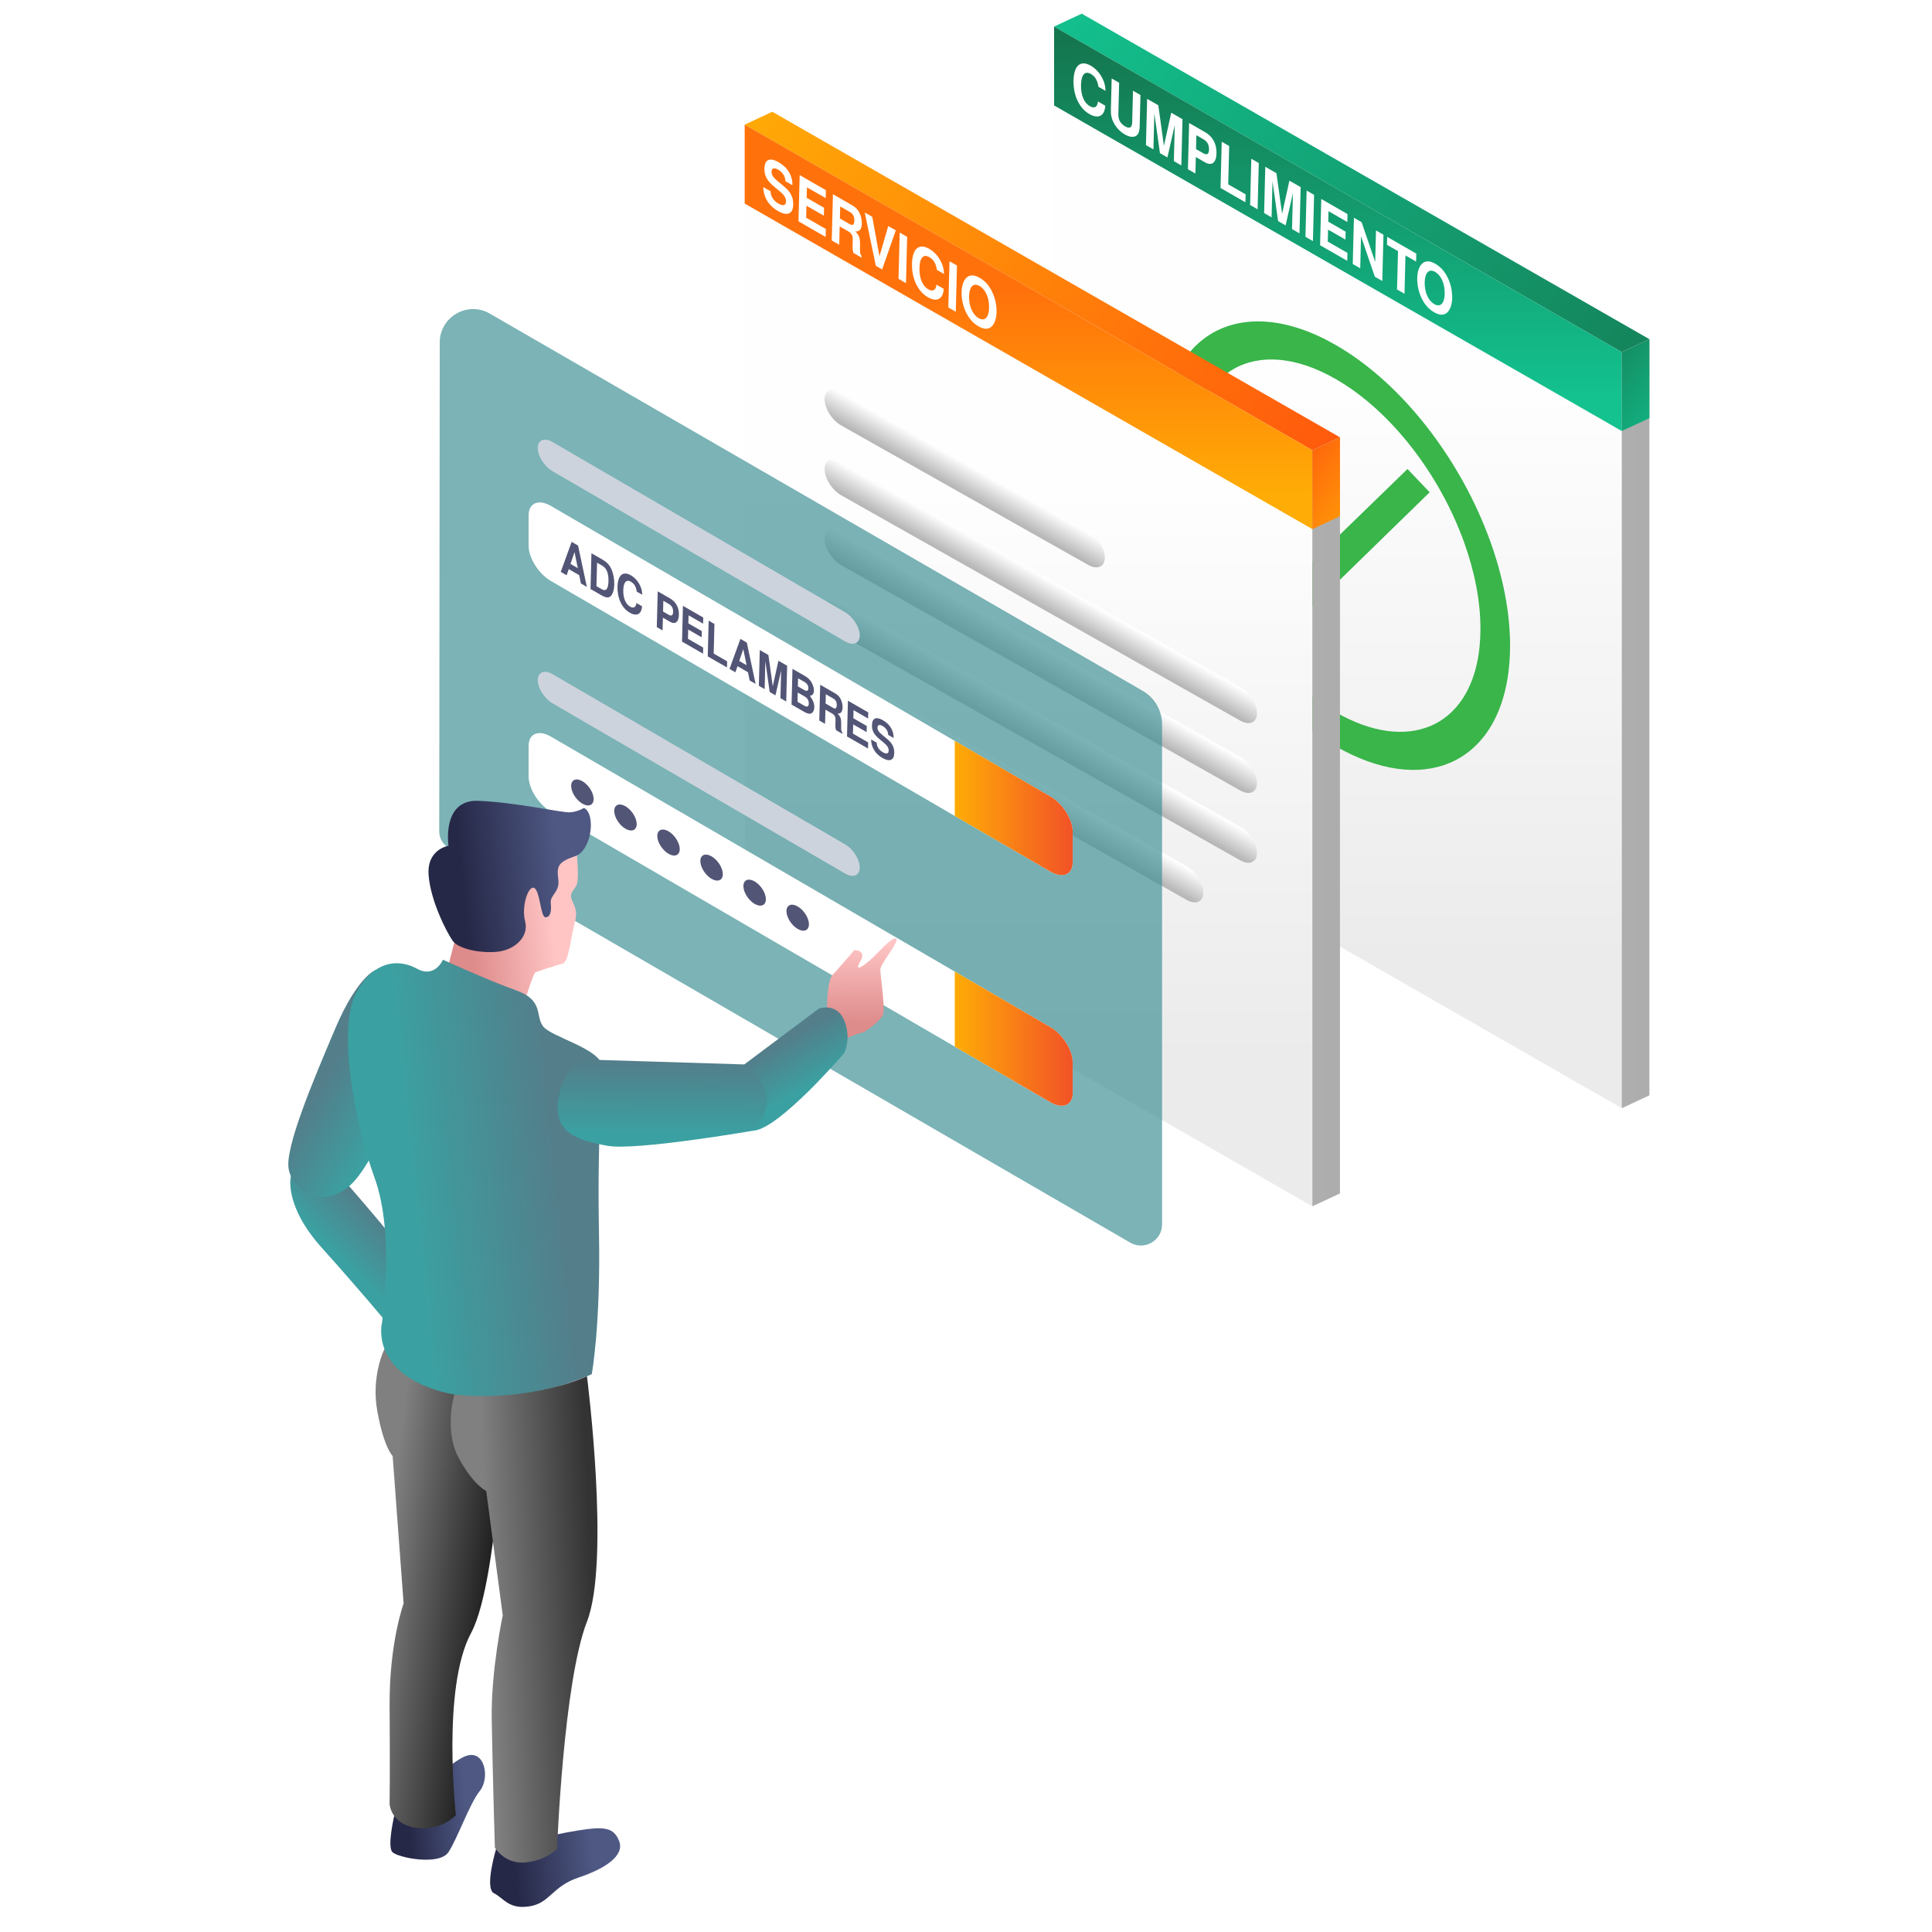 <?xml version="1.0" encoding="utf-8"?>
<!-- Generator: Adobe Illustrator 16.0.0, SVG Export Plug-In . SVG Version: 6.00 Build 0)  -->
<!DOCTYPE svg PUBLIC "-//W3C//DTD SVG 1.1//EN" "http://www.w3.org/Graphics/SVG/1.1/DTD/svg11.dtd">
<svg version="1.1" id="Capa_1" xmlns="http://www.w3.org/2000/svg" xmlns:xlink="http://www.w3.org/1999/xlink" x="0px" y="0px"
	 width="512px" height="512px" viewBox="0 0 512 512" enable-background="new 0 0 512 512" xml:space="preserve">
<g id="Capa_1_1_" display="none">
	<g display="inline" opacity="0.2">
		<polyline fill="none" stroke="#808080" stroke-width="0.953" stroke-miterlimit="10" points="510.084,-1.642 473.591,19.427 
			437.1,-1.642 400.608,19.427 364.115,-1.642 327.625,19.427 291.134,-1.642 254.643,19.427 218.149,-1.642 181.658,19.427 
			145.167,-1.642 108.677,19.427 72.183,-1.642 35.692,19.427 -0.797,-1.642 		"/>
		<polyline fill="none" stroke="#808080" stroke-width="0.953" stroke-miterlimit="10" points="510.084,251.179 473.591,272.248 
			437.1,251.179 400.608,272.248 364.115,251.179 327.625,272.248 291.134,251.179 254.643,272.248 218.149,251.179 
			181.658,272.248 145.167,251.179 108.677,272.248 72.183,251.179 35.692,272.248 -0.797,251.179 		"/>
		<polyline fill="none" stroke="#808080" stroke-width="0.953" stroke-miterlimit="10" points="510.084,124.77 473.591,145.836 
			437.1,124.77 400.608,145.836 364.115,124.77 327.625,145.836 291.134,124.77 254.643,145.836 218.149,124.77 181.658,145.836 
			145.167,124.77 108.677,145.836 72.183,124.77 35.692,145.836 -0.797,124.77 		"/>
		<polyline fill="none" stroke="#808080" stroke-width="0.953" stroke-miterlimit="10" points="510.084,377.591 473.591,398.657 
			437.1,377.591 400.608,398.657 364.115,377.591 327.625,398.657 291.134,377.591 254.643,398.657 218.149,377.591 
			181.658,398.657 145.167,377.591 108.677,398.657 72.183,377.591 35.692,398.657 -0.797,377.591 		"/>
		<polyline fill="none" stroke="#808080" stroke-width="0.953" stroke-miterlimit="10" points="510.084,40.496 473.591,61.562 
			437.1,40.496 400.608,61.562 364.115,40.496 327.625,61.562 291.134,40.496 254.643,61.562 218.149,40.496 181.658,61.562 
			145.167,40.496 108.677,61.562 72.183,40.496 35.692,61.562 -0.797,40.496 		"/>
		<polyline fill="none" stroke="#808080" stroke-width="0.953" stroke-miterlimit="10" points="510.084,293.316 473.591,314.384 
			437.1,293.316 400.608,314.384 364.115,293.316 327.625,314.384 291.134,293.316 254.643,314.384 218.149,293.316 
			181.658,314.384 145.167,293.316 108.677,314.384 72.183,293.316 35.692,314.384 -0.797,293.316 		"/>
		<polyline fill="none" stroke="#808080" stroke-width="0.953" stroke-miterlimit="10" points="510.084,166.905 473.591,187.974 
			437.1,166.905 400.608,187.974 364.115,166.905 327.625,187.974 291.134,166.905 254.643,187.974 218.149,166.905 
			181.658,187.974 145.167,166.905 108.677,187.974 72.183,166.905 35.692,187.974 -0.797,166.905 		"/>
		<polyline fill="none" stroke="#808080" stroke-width="0.953" stroke-miterlimit="10" points="510.084,419.727 473.591,440.795 
			437.1,419.727 400.608,440.795 364.115,419.727 327.625,440.795 291.134,419.727 254.643,440.795 218.149,419.727 
			181.658,440.795 145.167,419.727 108.677,440.795 72.183,419.727 35.692,440.795 -0.797,419.727 		"/>
		<polyline fill="none" stroke="#808080" stroke-width="0.953" stroke-miterlimit="10" points="510.084,82.631 473.591,103.7 
			437.1,82.631 400.608,103.7 364.115,82.631 327.625,103.7 291.134,82.631 254.643,103.7 218.149,82.631 181.658,103.7 
			145.167,82.631 108.677,103.7 72.183,82.631 35.692,103.7 -0.797,82.631 		"/>
		<polyline fill="none" stroke="#808080" stroke-width="0.953" stroke-miterlimit="10" points="510.084,335.452 473.591,356.521 
			437.1,335.452 400.608,356.521 364.115,335.452 327.625,356.521 291.134,335.452 254.643,356.521 218.149,335.452 
			181.658,356.521 145.167,335.452 108.677,356.521 72.183,335.452 35.692,356.521 -0.797,335.452 		"/>
		<polyline fill="none" stroke="#808080" stroke-width="0.953" stroke-miterlimit="10" points="510.084,209.042 473.591,230.11 
			437.1,209.042 400.608,230.11 364.115,209.042 327.625,230.11 291.134,209.042 254.643,230.11 218.149,209.042 181.658,230.11 
			145.167,209.042 108.677,230.11 72.183,209.042 35.692,230.11 -0.797,209.042 		"/>
		<polyline fill="none" stroke="#808080" stroke-width="0.953" stroke-miterlimit="10" points="510.084,461.864 473.591,482.931 
			437.1,461.864 400.608,482.931 364.115,461.864 327.625,482.931 291.134,461.864 254.643,482.931 218.149,461.864 
			181.658,482.931 145.167,461.864 108.677,482.931 72.183,461.864 35.692,482.931 -0.797,461.864 		"/>
		<polyline fill="none" stroke="#808080" stroke-width="0.953" stroke-miterlimit="10" points="-0.799,40.496 35.692,19.426 
			72.183,40.496 108.675,19.426 145.167,40.496 181.658,19.426 218.149,40.496 254.643,19.426 291.134,40.496 327.623,19.426 
			364.115,40.496 400.608,19.426 437.1,40.496 473.591,19.426 510.082,40.496 		"/>
		<polyline fill="none" stroke="#808080" stroke-width="0.953" stroke-miterlimit="10" points="-0.799,293.316 35.692,272.246 
			72.183,293.316 108.675,272.246 145.167,293.316 181.658,272.246 218.149,293.316 254.643,272.246 291.134,293.316 
			327.623,272.246 364.115,293.316 400.608,272.246 437.1,293.316 473.591,272.246 510.082,293.316 		"/>
		<polyline fill="none" stroke="#808080" stroke-width="0.953" stroke-miterlimit="10" points="-0.799,166.905 35.692,145.835 
			72.183,166.905 108.675,145.835 145.167,166.905 181.658,145.835 218.149,166.905 254.643,145.835 291.134,166.905 
			327.623,145.835 364.115,166.905 400.608,145.835 437.1,166.905 473.591,145.835 510.082,166.905 		"/>
		<polyline fill="none" stroke="#808080" stroke-width="0.953" stroke-miterlimit="10" points="-0.799,419.727 35.692,398.655 
			72.183,419.727 108.675,398.655 145.167,419.727 181.658,398.655 218.149,419.727 254.643,398.655 291.134,419.727 
			327.623,398.655 364.115,419.727 400.608,398.655 437.1,419.727 473.591,398.655 510.082,419.727 		"/>
		<polyline fill="none" stroke="#808080" stroke-width="0.953" stroke-miterlimit="10" points="-0.799,82.631 35.692,61.562 
			72.183,82.631 108.675,61.562 145.167,82.631 181.658,61.562 218.149,82.631 254.643,61.562 291.134,82.631 327.623,61.562 
			364.115,82.631 400.608,61.562 437.1,82.631 473.591,61.562 510.082,82.631 		"/>
		<polyline fill="none" stroke="#808080" stroke-width="0.953" stroke-miterlimit="10" points="-0.799,335.452 35.692,314.382 
			72.183,335.452 108.675,314.382 145.167,335.452 181.658,314.382 218.149,335.452 254.643,314.382 291.134,335.452 
			327.623,314.382 364.115,335.452 400.608,314.382 437.1,335.452 473.591,314.382 510.082,335.452 		"/>
		<polyline fill="none" stroke="#808080" stroke-width="0.953" stroke-miterlimit="10" points="-0.799,209.042 35.692,187.973 
			72.183,209.042 108.675,187.973 145.167,209.042 181.658,187.973 218.149,209.042 254.643,187.973 291.134,209.042 
			327.623,187.973 364.115,209.042 400.608,187.973 437.1,209.042 473.591,187.973 510.082,209.042 		"/>
		<polyline fill="none" stroke="#808080" stroke-width="0.953" stroke-miterlimit="10" points="-0.799,461.864 35.692,440.793 
			72.183,461.864 108.675,440.793 145.167,461.864 181.658,440.793 218.149,461.864 254.643,440.793 291.134,461.864 
			327.623,440.793 364.115,461.864 400.608,440.793 437.1,461.864 473.591,440.793 510.082,461.864 		"/>
		<polyline fill="none" stroke="#808080" stroke-width="0.953" stroke-miterlimit="10" points="-0.799,124.77 35.692,103.7 
			72.183,124.77 108.675,103.7 145.167,124.77 181.658,103.7 218.149,124.77 254.643,103.7 291.134,124.77 327.623,103.7 
			364.115,124.77 400.608,103.7 437.1,124.77 473.591,103.7 510.082,124.77 		"/>
		<polyline fill="none" stroke="#808080" stroke-width="0.953" stroke-miterlimit="10" points="-0.799,377.591 35.692,356.52 
			72.183,377.591 108.675,356.52 145.167,377.591 181.658,356.52 218.149,377.591 254.643,356.52 291.134,377.591 327.623,356.52 
			364.115,377.591 400.608,356.52 437.1,377.591 473.591,356.52 510.082,377.591 		"/>
		<polyline fill="none" stroke="#808080" stroke-width="0.953" stroke-miterlimit="10" points="-0.799,251.179 35.692,230.108 
			72.183,251.179 108.675,230.108 145.167,251.179 181.658,230.108 218.149,251.179 254.643,230.108 291.134,251.179 
			327.623,230.108 364.115,251.179 400.608,230.108 437.1,251.179 473.591,230.108 510.082,251.179 		"/>
		<polyline fill="none" stroke="#808080" stroke-width="0.953" stroke-miterlimit="10" points="-0.799,504 35.692,482.93 
			72.183,504 108.675,482.93 145.167,504 181.658,482.93 218.149,504 254.643,482.93 291.134,504 327.623,482.93 364.115,504 
			400.608,482.93 437.1,504 473.591,482.93 510.082,504 		"/>
		
			<rect x="-0.801" y="-1.643" fill="none" stroke="#808080" stroke-width="0.953" stroke-miterlimit="10" width="510.883" height="505.641"/>
		<line fill="none" stroke="#808080" stroke-width="0.953" stroke-miterlimit="10" x1="35.692" y1="-1.642" x2="35.692" y2="504"/>
		<line fill="none" stroke="#808080" stroke-width="0.953" stroke-miterlimit="10" x1="72.183" y1="-1.642" x2="72.183" y2="504"/>
		
			<line fill="none" stroke="#808080" stroke-width="0.953" stroke-miterlimit="10" x1="108.675" y1="-1.642" x2="108.675" y2="504"/>
		
			<line fill="none" stroke="#808080" stroke-width="0.953" stroke-miterlimit="10" x1="145.167" y1="-1.642" x2="145.167" y2="504"/>
		
			<line fill="none" stroke="#808080" stroke-width="0.953" stroke-miterlimit="10" x1="181.658" y1="-1.642" x2="181.658" y2="504"/>
		
			<line fill="none" stroke="#808080" stroke-width="0.953" stroke-miterlimit="10" x1="218.149" y1="-1.642" x2="218.149" y2="504"/>
		
			<line fill="none" stroke="#808080" stroke-width="0.953" stroke-miterlimit="10" x1="254.641" y1="-1.642" x2="254.641" y2="504"/>
		
			<line fill="none" stroke="#808080" stroke-width="0.953" stroke-miterlimit="10" x1="291.132" y1="-1.642" x2="291.132" y2="504"/>
		
			<line fill="none" stroke="#808080" stroke-width="0.953" stroke-miterlimit="10" x1="327.625" y1="-1.642" x2="327.625" y2="504"/>
		
			<line fill="none" stroke="#808080" stroke-width="0.953" stroke-miterlimit="10" x1="364.115" y1="-1.642" x2="364.115" y2="504"/>
		
			<line fill="none" stroke="#808080" stroke-width="0.953" stroke-miterlimit="10" x1="400.606" y1="-1.642" x2="400.606" y2="504"/>
		
			<line fill="none" stroke="#808080" stroke-width="0.953" stroke-miterlimit="10" x1="437.098" y1="-1.642" x2="437.098" y2="504"/>
		
			<line fill="none" stroke="#808080" stroke-width="0.953" stroke-miterlimit="10" x1="473.589" y1="-1.642" x2="473.589" y2="504"/>
	</g>
</g>
<g id="Capa_2">
	<g>
		<g>
			
				<linearGradient id="SVGID_1_" gradientUnits="userSpaceOnUse" x1="404.569" y1="118.664" x2="404.569" y2="269.404" gradientTransform="matrix(1 0 0 -1 -50 373)">
				<stop  offset="0" style="stop-color:#EBEBEB"/>
				<stop  offset="1" style="stop-color:#FFFEFF"/>
			</linearGradient>
			<polygon fill="url(#SVGID_1_)" points="429.789,93.31 279.348,7.035 279.348,207.413 429.789,293.688 			"/>
			
				<linearGradient id="SVGID_2_" gradientUnits="userSpaceOnUse" x1="337.584" y1="384.488" x2="507.508" y2="240.285" gradientTransform="matrix(1 0 0 -1 -50 373)">
				<stop  offset="0" style="stop-color:#13C28F"/>
				<stop  offset="0.995" style="stop-color:#14764F"/>
			</linearGradient>
			<polygon fill="url(#SVGID_2_)" points="437.109,89.893 429.789,93.31 279.348,7.035 286.669,3.618 			"/>
			
				<linearGradient id="SVGID_3_" gradientUnits="userSpaceOnUse" x1="479.789" y1="181.21" x2="487.109" y2="181.21" gradientTransform="matrix(1 0 0 -1 -50 373)">
				<stop  offset="0" style="stop-color:#AFAEAE"/>
				<stop  offset="1" style="stop-color:#ADADAD"/>
			</linearGradient>
			<polygon fill="url(#SVGID_3_)" points="429.789,293.688 437.109,290.27 437.109,89.893 429.789,93.31 			"/>
			<g>
				<path fill="#39B54A" d="M379.118,192.382c-6.756,2.865-15.592,1.883-25.262-3.703c-5.628-3.251-10.978-7.743-15.767-13.024
					c-13.303-14.609-22.5-35.339-22.461-53.198c0.066-24.343,17.307-34.163,38.482-21.93c14.717,8.519,27.483,25.417,33.86,43.106
					c2.804,7.765,4.388,15.701,4.363,23.121C392.296,179.998,387.202,188.937,379.118,192.382z M394.929,143.431
					c-7.684-21.304-23.061-41.663-40.791-51.917c-25.506-14.739-46.274-2.913-46.35,26.41c-0.055,21.514,11.024,46.48,27.051,64.08
					c5.771,6.362,12.213,11.775,18.992,15.69c11.645,6.726,22.287,7.913,30.426,4.458c9.744-4.147,15.873-14.916,15.928-30.867
					C400.212,162.344,398.302,152.785,394.929,143.431z"/>
				<polygon fill="#39B54A" points="324.86,142.907 341.062,167.331 378.874,130.46 373.001,124.285 342.565,153.849 
					330.915,137.998 				"/>
			</g>
		</g>
		
			<linearGradient id="SVGID_4_" gradientUnits="userSpaceOnUse" x1="404.569" y1="267.897" x2="404.569" y2="362.613" gradientTransform="matrix(1 0 0 -1 -50 373)">
			<stop  offset="0" style="stop-color:#13C28F"/>
			<stop  offset="0.995" style="stop-color:#14764F"/>
		</linearGradient>
		<polygon fill="url(#SVGID_4_)" points="279.348,27.948 429.789,114.223 429.789,93.31 279.348,7.035 		"/>
		
			<linearGradient id="SVGID_5_" gradientUnits="userSpaceOnUse" x1="498.288" y1="260.007" x2="466.244" y2="283.618" gradientTransform="matrix(1 0 0 -1 -50 373)">
			<stop  offset="0" style="stop-color:#13C28F"/>
			<stop  offset="0.995" style="stop-color:#14764F"/>
		</linearGradient>
		<polygon fill="url(#SVGID_5_)" points="429.789,93.31 437.109,89.893 437.109,110.807 429.789,114.223 		"/>
	</g>
	<g enable-background="new    ">
		<path fill="#FFFFFF" d="M291.086,22.986c-0.227-1.648-0.855-2.726-2.004-3.386c-1.558-0.896-2.537,0.179-2.605,2.885
			c-0.068,2.673,0.79,4.77,2.32,5.65c1.229,0.707,2.017,0.255,2.188-1.232l1.928,1.108c-0.19,2.738-1.819,3.593-4.222,2.211
			c-2.68-1.54-4.295-4.959-4.194-8.909c0.101-3.967,1.854-5.467,4.573-3.903c1.439,0.828,2.61,2.201,3.318,3.869
			c0.391,0.924,0.546,1.696,0.584,2.792L291.086,22.986z"/>
		<path fill="#FFFFFF" d="M302.237,25.186l-0.212,8.304c-0.035,1.379-0.35,2.187-1.017,2.554c-0.72,0.405-1.747,0.257-2.909-0.411
			s-2.167-1.689-2.847-2.899c-0.628-1.111-0.894-2.253-0.858-3.632l0.212-8.304l1.98,1.139l-0.212,8.304
			c-0.037,1.479,0.539,2.527,1.78,3.241c1.241,0.713,1.853,0.349,1.89-1.131l0.212-8.304L302.237,25.186z"/>
		<path fill="#FFFFFF" d="M305.67,39.593l-1.98-1.139l0.312-12.254l2.958,1.7l1.494,10.752l1.938-8.778l2.983,1.716l-0.312,12.254
			l-1.98-1.139l0.243-9.548l-1.946,8.569l-1.98-1.138l-1.486-10.543L305.67,39.593z"/>
		<path fill="#FFFFFF" d="M316.795,45.989l-1.98-1.139l0.312-12.255l4.251,2.444c2.007,1.154,3.068,3.129,3.006,5.583
			c-0.063,2.488-1.24,3.433-3.009,2.415l-2.469-1.42L316.795,45.989z M318.808,40.58c1.057,0.607,1.56,0.3,1.592-0.961
			c0.032-1.244-0.441-2.113-1.498-2.721l-1.848-1.062l-0.094,3.682L318.808,40.58z"/>
		<path fill="#FFFFFF" d="M325.492,48.857l4.607,2.649l-0.054,2.101l-6.588-3.787l0.312-12.254l1.98,1.138L325.492,48.857z"/>
		<path fill="#FFFFFF" d="M333.276,55.466l-1.98-1.139l0.312-12.255l1.98,1.139L333.276,55.466z"/>
		<path fill="#FFFFFF" d="M336.984,57.598l-1.98-1.139l0.312-12.255l2.957,1.7l1.494,10.753l1.939-8.778l2.983,1.715l-0.312,12.255
			l-1.98-1.139l0.243-9.548l-1.946,8.569l-1.98-1.138l-1.486-10.543L336.984,57.598z"/>
		<path fill="#FFFFFF" d="M347.937,63.895l-1.979-1.139l0.312-12.254l1.979,1.139L347.937,63.895z"/>
		<path fill="#FFFFFF" d="M351.87,64.024l5.215,2.998l-0.054,2.101l-7.194-4.136l0.312-12.255l6.957,4l-0.054,2.102l-4.978-2.862
			l-0.071,2.774l4.607,2.648l-0.053,2.102l-4.607-2.649L351.87,64.024z"/>
		<path fill="#FFFFFF" d="M360.689,62.631l-0.216,8.472l-1.98-1.139l0.312-12.254l2.033,1.169l3.603,10.531l0.213-8.337l1.979,1.139
			l-0.312,12.254l-1.979-1.139L360.689,62.631z"/>
		<path fill="#FFFFFF" d="M372.206,77.849l-1.979-1.138l0.259-10.153l-2.919-1.678l0.054-2.102l7.71,4.434l-0.054,2.101
			l-2.812-1.617L372.206,77.849z"/>
		<path fill="#FFFFFF" d="M383.619,73.495c0.828,1.652,1.273,3.665,1.225,5.582c-0.044,1.731-0.605,3.216-1.466,3.865
			c-0.86,0.665-1.957,0.597-3.33-0.192c-1.373-0.79-2.441-1.967-3.244-3.588c-0.828-1.653-1.272-3.666-1.226-5.498
			c0.047-1.832,0.579-3.266,1.467-3.949c0.847-0.656,1.971-0.59,3.317,0.185C381.761,70.703,382.804,71.849,383.619,73.495z
			 M377.558,74.803c-0.065,2.589,0.935,4.87,2.545,5.795c1.584,0.911,2.697-0.155,2.762-2.677c0.067-2.656-0.92-4.929-2.544-5.863
			C378.71,71.133,377.624,72.214,377.558,74.803z"/>
	</g>
	<g>
		<g>
			
				<linearGradient id="SVGID_6_" gradientUnits="userSpaceOnUse" x1="322.569" y1="92.663" x2="322.569" y2="243.404" gradientTransform="matrix(1 0 0 -1 -50 373)">
				<stop  offset="0" style="stop-color:#EBEBEB"/>
				<stop  offset="1" style="stop-color:#FFFEFF"/>
			</linearGradient>
			<polygon fill="url(#SVGID_6_)" points="347.789,119.31 197.348,33.035 197.348,233.413 347.789,319.688 			"/>
			
				<linearGradient id="SVGID_7_" gradientUnits="userSpaceOnUse" x1="255.584" y1="358.488" x2="425.511" y2="214.283" gradientTransform="matrix(1 0 0 -1 -50 373)">
				<stop  offset="0" style="stop-color:#FFAC06"/>
				<stop  offset="1" style="stop-color:#FF460E"/>
			</linearGradient>
			<polygon fill="url(#SVGID_7_)" points="355.109,115.893 347.789,119.31 197.348,33.035 204.669,29.618 			"/>
			
				<linearGradient id="SVGID_8_" gradientUnits="userSpaceOnUse" x1="397.789" y1="155.21" x2="405.109" y2="155.21" gradientTransform="matrix(1 0 0 -1 -50 373)">
				<stop  offset="0" style="stop-color:#AFAEAE"/>
				<stop  offset="1" style="stop-color:#ADADAD"/>
			</linearGradient>
			<polygon fill="url(#SVGID_8_)" points="347.789,319.688 355.109,316.27 355.109,115.893 347.789,119.31 			"/>
			<g>
				
					<linearGradient id="SVGID_9_" gradientUnits="userSpaceOnUse" x1="305.666" y1="2336.64" x2="305.666" y2="2344.532" gradientTransform="matrix(1 0.565 0 -1 -50 2294.517)">
					<stop  offset="0" style="stop-color:#B8B8B8"/>
					<stop  offset="1" style="stop-color:#FFFEFF"/>
				</linearGradient>
				<path fill="url(#SVGID_9_)" d="M288.338,149.695l-65.345-36.902c-2.456-1.387-4.464-4.531-4.464-6.986l0,0
					c0-2.456,2.008-3.33,4.464-1.943l65.345,36.902c2.455,1.387,4.465,4.53,4.465,6.986l0,0
					C292.803,150.207,290.793,151.082,288.338,149.695z"/>
				
					<linearGradient id="SVGID_10_" gradientUnits="userSpaceOnUse" x1="325.822" y1="2318.131" x2="325.822" y2="2326.023" gradientTransform="matrix(1 0.565 0 -1 -50 2294.517)">
					<stop  offset="0" style="stop-color:#B8B8B8"/>
					<stop  offset="1" style="stop-color:#FFFEFF"/>
				</linearGradient>
				<path fill="url(#SVGID_10_)" d="M328.652,190.971l-105.659-59.67c-2.456-1.387-4.464-4.529-4.464-6.985l0,0
					c0-2.455,2.008-3.329,4.464-1.942l105.659,59.67c2.454,1.387,4.463,4.529,4.463,6.984l0,0
					C333.115,191.483,331.106,192.357,328.652,190.971z"/>
				
					<linearGradient id="SVGID_11_" gradientUnits="userSpaceOnUse" x1="325.822" y1="2299.623" x2="325.822" y2="2307.515" gradientTransform="matrix(1 0.565 0 -1 -50 2294.517)">
					<stop  offset="0" style="stop-color:#B8B8B8"/>
					<stop  offset="1" style="stop-color:#FFFEFF"/>
				</linearGradient>
				<path fill="url(#SVGID_11_)" d="M328.652,209.479l-105.659-59.67c-2.456-1.387-4.464-4.53-4.464-6.985l0,0
					c0-2.455,2.008-3.329,4.464-1.942l105.659,59.669c2.454,1.387,4.463,4.53,4.463,6.986l0,0
					C333.115,209.992,331.106,210.866,328.652,209.479z"/>
				
					<linearGradient id="SVGID_12_" gradientUnits="userSpaceOnUse" x1="325.822" y1="2281.112" x2="325.822" y2="2289.006" gradientTransform="matrix(1 0.565 0 -1 -50 2294.517)">
					<stop  offset="0" style="stop-color:#B8B8B8"/>
					<stop  offset="1" style="stop-color:#FFFEFF"/>
				</linearGradient>
				<path fill="url(#SVGID_12_)" d="M328.652,227.988l-105.659-59.67c-2.456-1.387-4.464-4.53-4.464-6.985l0,0
					c0-2.455,2.008-3.329,4.464-1.942l105.659,59.67c2.454,1.387,4.463,4.529,4.463,6.984l0,0
					C333.115,228.5,331.106,229.375,328.652,227.988z"/>
				
					<linearGradient id="SVGID_13_" gradientUnits="userSpaceOnUse" x1="318.719" y1="2262.604" x2="318.719" y2="2270.497" gradientTransform="matrix(1 0.565 0 -1 -50 2294.517)">
					<stop  offset="0" style="stop-color:#B8B8B8"/>
					<stop  offset="1" style="stop-color:#FFFEFF"/>
				</linearGradient>
				<path fill="url(#SVGID_13_)" d="M314.443,238.473l-91.45-51.646c-2.456-1.387-4.464-4.53-4.464-6.985l0,0
					c0-2.455,2.008-3.33,4.464-1.942l91.45,51.646c2.455,1.386,4.465,4.529,4.465,6.985l0,0
					C318.908,238.985,316.898,239.86,314.443,238.473z"/>
			</g>
		</g>
		
			<linearGradient id="SVGID_14_" gradientUnits="userSpaceOnUse" x1="322.569" y1="241.898" x2="322.569" y2="336.613" gradientTransform="matrix(1 0 0 -1 -50 373)">
			<stop  offset="0" style="stop-color:#FFAC06"/>
			<stop  offset="0.57" style="stop-color:#FF720B"/>
		</linearGradient>
		<polygon fill="url(#SVGID_14_)" points="197.348,53.948 347.789,140.223 347.789,119.31 197.348,33.035 		"/>
		
			<linearGradient id="SVGID_15_" gradientUnits="userSpaceOnUse" x1="416.29" y1="234.008" x2="384.244" y2="257.621" gradientTransform="matrix(1 0 0 -1 -50 373)">
			<stop  offset="0" style="stop-color:#FFAC06"/>
			<stop  offset="1" style="stop-color:#FF460E"/>
		</linearGradient>
		<polygon fill="url(#SVGID_15_)" points="347.789,119.31 355.109,115.893 355.109,136.807 347.789,140.223 		"/>
	</g>
	<g enable-background="new    ">
		<path fill="#FFFFFF" d="M208.146,48.019c-0.035-1.281-0.717-2.355-1.971-3.077c-1.03-0.592-1.678-0.368-1.702,0.557
			c-0.023,0.892,0.377,1.479,1.781,2.645l1.495,1.235c1.771,1.461,2.512,2.91,2.462,4.844c-0.064,2.504-1.567,3.125-4.049,1.697
			c-2.456-1.411-3.832-3.653-3.883-6.343l1.928,1.108c0.032,1.349,0.767,2.504,2.113,3.278c1.202,0.69,1.956,0.493,1.982-0.532
			c0.025-0.992-0.451-1.743-1.763-2.821l-1.339-1.11c-1.941-1.594-2.67-2.951-2.621-4.851c0.061-2.387,1.429-2.999,3.739-1.67
			c2.429,1.396,3.727,3.558,3.675,6.104L208.146,48.019z"/>
		<path fill="#FFFFFF" d="M213.642,57.695l5.214,2.998l-0.053,2.102l-7.194-4.137l0.312-12.255l6.957,4l-0.054,2.102l-4.977-2.861
			l-0.071,2.773l4.607,2.649l-0.054,2.101l-4.607-2.649L213.642,57.695z"/>
		<path fill="#FFFFFF" d="M222.403,64.864l-1.98-1.138l0.312-12.255l5.162,2.968c0.817,0.47,1.419,1.088,1.839,1.91
			c0.447,0.871,0.688,1.914,0.664,2.889c-0.038,1.496-0.604,2.177-1.701,2.092c1.21,1.378,1.26,1.577,1.22,5.221
			c-0.014,0.538,0.098,0.858,0.396,1.252l-0.011,0.454l-2.125-1.223c-0.223-0.725-0.267-1.108-0.238-2.269
			c0.005-0.185,0.013-0.487,0.034-0.799l0.013-0.505c0.025-1.008-0.333-1.658-1.191-2.151l-2.271-1.306L222.403,64.864z
			 M224.97,59.279c0.568,0.326,0.821,0.386,1.051,0.28c0.245-0.116,0.375-0.519,0.39-1.106c0.015-0.572-0.093-1.06-0.325-1.449
			c-0.244-0.396-0.466-0.593-1.034-0.919l-2.389-1.374l-0.082,3.194L224.97,59.279z"/>
		<path fill="#FFFFFF" d="M232.102,70.441l-2.935-14.122l1.993,1.146l1.903,10.458l2.335-8.021l1.993,1.146l-3.612,10.357
			L232.102,70.441z"/>
		<path fill="#FFFFFF" d="M240.099,75.039l-1.979-1.139l0.312-12.254l1.979,1.138L240.099,75.039z"/>
		<path fill="#FFFFFF" d="M248.278,71.521c-0.226-1.648-0.855-2.726-2.003-3.386c-1.558-0.896-2.536,0.179-2.605,2.885
			c-0.068,2.673,0.79,4.77,2.32,5.649c1.229,0.706,2.017,0.255,2.188-1.232l1.928,1.108c-0.19,2.739-1.82,3.593-4.222,2.211
			c-2.68-1.54-4.294-4.959-4.194-8.909c0.101-3.968,1.854-5.467,4.573-3.903c1.439,0.827,2.61,2.2,3.318,3.869
			c0.392,0.924,0.546,1.696,0.585,2.792L248.278,71.521z"/>
		<path fill="#FFFFFF" d="M253.295,82.626l-1.98-1.139l0.312-12.254l1.98,1.139L253.295,82.626z"/>
		<path fill="#FFFFFF" d="M262.875,77.218c0.828,1.653,1.273,3.666,1.225,5.582c-0.044,1.731-0.605,3.216-1.466,3.866
			c-0.86,0.665-1.958,0.597-3.331-0.192c-1.373-0.79-2.44-1.967-3.243-3.588c-0.828-1.653-1.273-3.666-1.226-5.498
			c0.046-1.832,0.58-3.266,1.467-3.95c0.847-0.656,1.971-0.589,3.317,0.185C261.017,74.427,262.06,75.573,262.875,77.218z
			 M256.814,78.526c-0.066,2.589,0.934,4.87,2.544,5.795c1.584,0.911,2.697-0.155,2.761-2.677c0.068-2.655-0.919-4.929-2.543-5.862
			C257.966,74.856,256.88,75.938,256.814,78.526z"/>
	</g>
	<g>
		<g>
			<path opacity="0.7" fill="#449398" enable-background="new    " d="M307.961,191.978c0-1.665-0.408-3.312-1.18-4.769
				c-0.9-1.733-2.26-3.144-3.948-4.124L129.804,83.107c-5.892-3.403-13.258,0.843-13.265,7.646l-0.136,129.622
				c0,1.739,0.937,3.362,2.445,4.236l180.693,104.708c3.74,2.168,8.424-0.53,8.423-4.854L307.961,191.978z"/>
			<g>
				<path fill="#CCD3DD" d="M223.981,169.995l-77.598-45.144c-2.128-1.238-3.868-3.99-3.868-6.117l0,0
					c0-2.126,1.74-2.854,3.868-1.617l77.598,45.144c2.127,1.237,3.866,3.99,3.866,6.117l0,0
					C227.848,170.504,226.108,171.233,223.981,169.995z"/>
				<path fill="#CCD3DD" d="M223.981,231.508l-77.598-45.145c-2.128-1.237-3.868-3.989-3.868-6.116l0,0
					c0-2.127,1.74-2.854,3.868-1.618l77.598,45.146c2.127,1.236,3.866,3.989,3.866,6.116l0,0
					C227.848,232.018,226.108,232.746,223.981,231.508z"/>
				<path fill="#FFFFFF" d="M284.275,220.412v8.112c0,3.239-2.654,4.344-5.896,2.459l-132.4-77.027
					c-3.238-1.885-5.888-6.074-5.888-9.314v-8.112c0-3.239,2.649-4.346,5.888-2.462l132.4,77.027
					C281.621,212.979,284.275,217.172,284.275,220.412z"/>
				
					<linearGradient id="SVGID_16_" gradientUnits="userSpaceOnUse" x1="303.025" y1="179.491" x2="334.275" y2="179.491" gradientTransform="matrix(1 0.582 0 -1 -49.999 209.479)">
					<stop  offset="0" style="stop-color:#FFAC06"/>
					<stop  offset="1" style="stop-color:#F25227"/>
				</linearGradient>
				<path fill="url(#SVGID_16_)" d="M284.275,220.412v8.112c0,3.239-2.654,4.344-5.896,2.459l-25.354-14.75v-19.889l25.354,14.75
					C281.621,212.979,284.275,217.172,284.275,220.412z"/>
				<path fill="#FFFFFF" d="M284.275,281.541v8.113c0,3.24-2.654,4.344-5.896,2.459l-132.4-77.028
					c-3.238-1.884-5.888-6.074-5.888-9.314v-8.111c0-3.24,2.649-4.347,5.888-2.463l132.4,77.027
					C281.621,274.109,284.275,278.303,284.275,281.541z"/>
				
					<linearGradient id="SVGID_17_" gradientUnits="userSpaceOnUse" x1="303.025" y1="118.361" x2="334.275" y2="118.361" gradientTransform="matrix(1 0.582 0 -1 -49.999 209.479)">
					<stop  offset="0" style="stop-color:#FFAC06"/>
					<stop  offset="1" style="stop-color:#F25227"/>
				</linearGradient>
				<path fill="url(#SVGID_17_)" d="M284.275,281.541v8.113c0,3.24-2.654,4.344-5.896,2.459l-25.354-14.75v-19.889l25.354,14.75
					C281.621,274.109,284.275,278.303,284.275,281.541z"/>
				<g>
					<path fill="#525575" d="M157.319,211.738c0,1.645-1.333,2.201-2.978,1.245c-1.645-0.957-2.977-3.065-2.977-4.71
						c0-1.643,1.332-2.2,2.977-1.244C155.986,207.986,157.319,210.093,157.319,211.738z"/>
					<path fill="#525575" d="M168.73,218.376c0,1.645-1.333,2.202-2.977,1.245c-1.645-0.956-2.977-3.064-2.977-4.709
						c0-1.644,1.332-2.202,2.977-1.245C167.397,214.625,168.73,216.732,168.73,218.376z"/>
					<path fill="#525575" d="M180.142,225.016c0,1.643-1.333,2.201-2.977,1.245c-1.645-0.958-2.978-3.065-2.978-4.71
						c0-1.644,1.333-2.201,2.978-1.245C178.809,221.263,180.142,223.372,180.142,225.016z"/>
					<path fill="#525575" d="M191.553,231.655c0,1.644-1.332,2.2-2.977,1.244s-2.977-3.064-2.977-4.709
						c0-1.644,1.332-2.201,2.977-1.245C190.221,227.902,191.553,230.01,191.553,231.655z"/>
					<path fill="#525575" d="M202.965,238.293c0,1.644-1.333,2.201-2.978,1.244c-1.644-0.956-2.977-3.063-2.977-4.708
						s1.333-2.202,2.977-1.245C201.632,234.541,202.965,236.649,202.965,238.293z"/>
					<path fill="#525575" d="M214.376,244.932c0,1.644-1.333,2.201-2.977,1.245c-1.645-0.957-2.978-3.064-2.978-4.709
						c0-1.645,1.333-2.201,2.978-1.245C213.043,241.18,214.376,243.288,214.376,244.932z"/>
				</g>
			</g>
		</g>
		<g enable-background="new    ">
			<path fill="#525575" d="M150.717,150.829l-0.549,1.623l-1.562-0.897l2.887-7.954l1.695,0.975l2.332,10.954l-1.573-0.904
				l-0.441-2.192L150.717,150.829z M152.252,146.305l-1.065,3.146l1.94,1.116L152.252,146.305z"/>
			<path fill="#525575" d="M156.737,146.616l2.911,1.673c1.144,0.658,1.84,1.388,2.331,2.448c0.56,1.231,0.843,2.687,0.806,4.156
				c-0.038,1.482-0.387,2.573-0.992,3.122c-0.53,0.473-1.253,0.401-2.387-0.251l-2.911-1.673L156.737,146.616z M159.447,156.139
				c1.154,0.663,1.751-0.035,1.804-2.114c0.053-2.093-0.492-3.448-1.646-4.111l-1.379-0.793l-0.159,6.226L159.447,156.139z"/>
			<path fill="#525575" d="M168.742,156.775c-0.175-1.274-0.662-2.108-1.55-2.619c-1.205-0.693-1.962,0.138-2.015,2.23
				c-0.053,2.067,0.61,3.688,1.795,4.369c0.949,0.546,1.559,0.198,1.692-0.952l1.491,0.857c-0.148,2.117-1.408,2.777-3.267,1.708
				c-2.073-1.191-3.321-3.834-3.243-6.889c0.078-3.067,1.434-4.226,3.538-3.017c1.112,0.64,2.018,1.701,2.566,2.992
				c0.303,0.715,0.422,1.311,0.453,2.159L168.742,156.775z"/>
			<path fill="#525575" d="M175.591,167.069l-1.531-0.88l0.242-9.475l3.288,1.891c1.552,0.892,2.373,2.419,2.325,4.317
				c-0.049,1.923-0.959,2.653-2.327,1.866l-1.91-1.098L175.591,167.069z M177.148,162.888c0.817,0.47,1.206,0.232,1.231-0.743
				c0.024-0.962-0.341-1.634-1.158-2.104l-1.43-0.822l-0.073,2.846L177.148,162.888z"/>
			<path fill="#525575" d="M182.317,169.289l4.034,2.319l-0.042,1.624l-5.565-3.2l0.242-9.475l5.382,3.095l-0.042,1.625l-3.85-2.214
				l-0.055,2.145l3.564,2.049l-0.042,1.625l-3.564-2.049L182.317,169.289z"/>
			<path fill="#525575" d="M189.135,173.208l3.564,2.049l-0.042,1.625l-5.096-2.931l0.242-9.475l1.531,0.881L189.135,173.208z"/>
			<path fill="#525575" d="M195.44,176.543l-0.549,1.622l-1.562-0.897l2.886-7.954l1.695,0.975l2.332,10.954l-1.573-0.904
				l-0.441-2.192L195.44,176.543z M196.975,172.019l-1.065,3.146l1.94,1.115L196.975,172.019z"/>
			<path fill="#525575" d="M202.637,182.62l-1.531-0.88l0.242-9.475l2.288,1.314l1.155,8.313l1.5-6.787l2.309,1.328l-0.242,9.475
				l-1.532-0.881l0.188-7.382l-1.505,6.625l-1.531-0.881l-1.151-8.151L202.637,182.62z"/>
			<path fill="#525575" d="M210.013,177.247l3.318,1.908c0.797,0.458,1.312,0.966,1.739,1.699c0.407,0.709,0.645,1.532,0.627,2.194
				c-0.021,0.806-0.319,1.188-1.07,1.362c0.832,1.111,1.201,2.076,1.177,3.012c-0.02,0.767-0.326,1.395-0.788,1.617
				c-0.462,0.223-1.039,0.102-1.896-0.392l-3.35-1.926L210.013,177.247z M211.345,185.978l1.828,1.051
				c0.745,0.429,1.144,0.235,1.165-0.57c0.021-0.818-0.357-1.458-1.102-1.886l-1.828-1.051L211.345,185.978z M211.449,181.897
				l1.665,0.957c0.714,0.41,1.091,0.258,1.109-0.457c0.018-0.702-0.34-1.277-1.055-1.688l-1.665-0.957L211.449,181.897z"/>
			<path fill="#525575" d="M218.651,191.827l-1.531-0.88l0.242-9.475l3.992,2.295c0.633,0.364,1.098,0.843,1.423,1.478
				c0.345,0.673,0.533,1.48,0.514,2.234c-0.029,1.157-0.468,1.683-1.316,1.617c0.937,1.066,0.974,1.219,0.943,4.038
				c-0.011,0.416,0.077,0.663,0.307,0.967l-0.009,0.352l-1.644-0.945c-0.172-0.561-0.206-0.857-0.183-1.754
				c0.003-0.143,0.009-0.377,0.026-0.618l0.01-0.39c0.02-0.78-0.258-1.282-0.921-1.664l-1.757-1.01L218.651,191.827z
				 M220.637,187.509c0.438,0.252,0.635,0.299,0.813,0.217c0.188-0.089,0.29-0.4,0.301-0.855c0.011-0.442-0.072-0.819-0.251-1.12
				c-0.19-0.307-0.362-0.458-0.8-0.711l-1.849-1.062l-0.063,2.469L220.637,187.509z"/>
			<path fill="#525575" d="M226.041,194.427l4.034,2.319l-0.042,1.625l-5.565-3.2l0.242-9.475l5.382,3.095l-0.042,1.624
				l-3.851-2.214l-0.055,2.145l3.564,2.05l-0.042,1.625l-3.564-2.049L226.041,194.427z"/>
			<path fill="#525575" d="M235.385,194.762c-0.026-0.991-0.554-1.821-1.524-2.379c-0.797-0.458-1.298-0.285-1.317,0.43
				c-0.018,0.688,0.292,1.144,1.378,2.045l1.158,0.955c1.369,1.13,1.942,2.251,1.904,3.746c-0.049,1.937-1.212,2.416-3.132,1.311
				c-1.899-1.092-2.964-2.825-3.004-4.905l1.49,0.857c0.025,1.043,0.594,1.937,1.635,2.535c0.93,0.535,1.514,0.383,1.534-0.41
				c0.02-0.767-0.349-1.348-1.364-2.182l-1.034-0.859c-1.503-1.233-2.066-2.282-2.029-3.751c0.047-1.846,1.105-2.318,2.893-1.291
				c1.879,1.081,2.883,2.752,2.843,4.72L235.385,194.762z"/>
		</g>
	</g>
	<g>
		
			<linearGradient id="SVGID_18_" gradientUnits="userSpaceOnUse" x1="3987.61" y1="123.383" x2="3987.435" y2="101.771" gradientTransform="matrix(1 0 0 -1 -3759.154 373)">
			<stop  offset="0" style="stop-color:#FFC5C5"/>
			<stop  offset="1" style="stop-color:#DE8B8B"/>
		</linearGradient>
		<path fill="url(#SVGID_18_)" d="M219.158,266.984c0,0,0-7.01,1.455-8.569c1.456-1.56,5.822-6.654,5.822-6.654s3.327,0,1.56,3.016
			c-1.767,3.015,0.728,1.293,2.703-0.445c1.975-1.738,5.614-6.104,6.759-5.585c1.143,0.52-4.159,6.55-4.159,8.213
			c0,1.664,1.352,10.396,0.728,11.957c-0.624,1.56-4.933,4.781-5.637,4.781c-0.705,0-4.656,1.663-4.656,1.663L219.158,266.984z"/>
		
			<linearGradient id="SVGID_19_" gradientUnits="userSpaceOnUse" x1="3965.222" y1="96.237" x2="3972.064" y2="84.262" gradientTransform="matrix(1 0 0 -1 -3759.154 373)">
			<stop  offset="0" style="stop-color:#537E8A"/>
			<stop  offset="1" style="stop-color:#3BA0A1"/>
		</linearGradient>
		<path fill="url(#SVGID_19_)" d="M197.236,282.086l19.791-14.807c0,0,4.665-1.711,6.687,3.109c2.022,4.819,0,8.709,0,8.709
			s-17.362,20.247-24.075,20.543C192.924,299.936,197.236,282.086,197.236,282.086z"/>
		
			<linearGradient id="SVGID_20_" gradientUnits="userSpaceOnUse" x1="3858.876" y1="51.785" x2="3848.15" y2="41.059" gradientTransform="matrix(1 0 0 -1 -3759.154 373)">
			<stop  offset="0" style="stop-color:#537E8A"/>
			<stop  offset="1" style="stop-color:#3BA0A1"/>
		</linearGradient>
		<path fill="url(#SVGID_20_)" d="M77.094,311.705c0,0-2.033,7.602,8.257,19.053c10.292,11.449,17.104,19.713,17.104,19.713
			s5.073-4.059,6.088-8.408c1.015-4.348-0.937-9.125-3.769-13.045s-13.48-16.088-13.48-16.088L77.094,311.705z"/>
		
			<linearGradient id="SVGID_21_" gradientUnits="userSpaceOnUse" x1="3845.894" y1="88.58" x2="3863.577" y2="77.855" gradientTransform="matrix(1 0 0 -1 -3759.154 373)">
			<stop  offset="0" style="stop-color:#537E8A"/>
			<stop  offset="1" style="stop-color:#3BA0A1"/>
		</linearGradient>
		<path fill="url(#SVGID_21_)" d="M99.539,257.053c0,0-4.839,1.721-10.695,15.525c-5.857,13.805-13.388,31.584-12.342,37.232
			c1.046,5.647,8.18,10.668,15.699,4.811c7.52-5.855,16.932-32.422,16.932-32.422L99.539,257.053z"/>
		<g>
			
				<linearGradient id="SVGID_22_" gradientUnits="userSpaceOnUse" x1="3882.776" y1="-105.515" x2="3866.96" y2="-107.144" gradientTransform="matrix(1 0 0 -1 -3759.154 373)">
				<stop  offset="0" style="stop-color:#4E5883"/>
				<stop  offset="1" style="stop-color:#262847"/>
			</linearGradient>
			<path fill="url(#SVGID_22_)" d="M104.472,481.229c0,0-1.9,8.087-0.503,9.576c1.397,1.492,12.484,3.728,14.906,0
				c2.423-3.727,5.59-12.854,8.292-16.211c2.702-3.354,1.397-11.086-3.727-9.223S104.472,481.229,104.472,481.229z"/>
			
				<linearGradient id="SVGID_23_" gradientUnits="userSpaceOnUse" x1="3916.369" y1="-121.022" x2="3895.617" y2="-123.159" gradientTransform="matrix(1 0 0 -1 -3759.154 373)">
				<stop  offset="0" style="stop-color:#4E5883"/>
				<stop  offset="1" style="stop-color:#262847"/>
			</linearGradient>
			<path fill="url(#SVGID_23_)" d="M131.536,489.756c0,0-3.248,10.658-0.64,11.963c2.609,1.306,3.914,4.351,9.423,3.479
				c5.508-0.869,5.942-5.285,13.046-7.644c7.103-2.358,12.177-5.838,10.727-9.606c-1.449-3.769-4.059-3.947-11.017-2.842
				C146.117,486.209,131.536,489.756,131.536,489.756z"/>
			
				<linearGradient id="SVGID_24_" gradientUnits="userSpaceOnUse" x1="3860.368" y1="-47.116" x2="3889.814" y2="-50.752" gradientTransform="matrix(1 0 0 -1 -3759.154 373)">
				<stop  offset="0" style="stop-color:#808080"/>
				<stop  offset="1" style="stop-color:#1A1A1A"/>
			</linearGradient>
			<path fill="url(#SVGID_24_)" d="M101.893,357.49c0,0-3.647,7.125-1.859,16.734c1.787,9.608,4.021,11.618,4.021,11.618
				l2.905,39.105c0,0-3.845,10.504-3.71,27.264c0.135,16.758,0,25.92,0,25.92s0.357,5.363,7.062,6.258
				c6.703,0.894,10.502-3.352,10.502-3.352s-3.799-33.744,4.022-48.269c7.821-14.524,9.386-71.729,9.386-71.729L101.893,357.49z"/>
			
				<linearGradient id="SVGID_25_" gradientUnits="userSpaceOnUse" x1="3905.64" y1="129.905" x2="3883.554" y2="127.63" gradientTransform="matrix(1 0 0 -1 -3759.154 373)">
				<stop  offset="0" style="stop-color:#FFC5C5"/>
				<stop  offset="1" style="stop-color:#DE8B8B"/>
			</linearGradient>
			<path fill="url(#SVGID_25_)" d="M152.805,225.586c0,0,0.772,7.397,0,8.943c-0.773,1.545-1.877,2.098-1.325,3.754
				c0.552,1.656,1.851,2.87,0.759,6.624c-1.09,3.754-1.422,10.048-3.188,10.489c-1.768,0.441-6.625,1.987-7.178,2.318
				c-0.552,0.332-2.429,6.404-2.429,6.404l-21.114-6.353l5.547-21.472c0,0,8.943-12.035,9.494-12.146
				C133.924,224.04,152.805,225.586,152.805,225.586z"/>
			
				<linearGradient id="SVGID_26_" gradientUnits="userSpaceOnUse" x1="3907.436" y1="142.784" x2="3881.468" y2="140.109" gradientTransform="matrix(1 0 0 -1 -3759.154 373)">
				<stop  offset="0" style="stop-color:#4E5883"/>
				<stop  offset="1" style="stop-color:#262847"/>
			</linearGradient>
			<path fill="url(#SVGID_26_)" d="M154.76,214.106c3.168,1.524,2.111,11.263-2.347,12.788s-4.928,2.581-4.458,6.101
				c0.469,3.52-2.229,4.106-1.994,6.335c0.234,2.229-0.117,3.755-1.408,3.755c-1.291,0-1.408-6.805-2.934-7.743
				c-1.526-0.938-3.52,4.792-2.463,8.79c1.055,3.998-2.502,7.283-6.608,7.987s-10.902-0.418-12.56-2.764
				c-1.656-2.347-5.939-10.729-6.409-17.533c-0.469-6.805,5.28-7.678,5.28-7.678s-1.878-12.268,7.859-11.916
				c9.738,0.353,22.175,3.168,24.287,3.051C153.117,215.162,154.76,214.106,154.76,214.106z"/>
			
				<linearGradient id="SVGID_27_" gradientUnits="userSpaceOnUse" x1="3907.102" y1="63.257" x2="3867.968" y2="59.226" gradientTransform="matrix(1 0 0 -1 -3759.154 373)">
				<stop  offset="0" style="stop-color:#537E8A"/>
				<stop  offset="1" style="stop-color:#3BA0A1"/>
			</linearGradient>
			<path fill="url(#SVGID_27_)" d="M117.382,254.331c0,0,11.98,5.489,19.383,8.116c7.403,2.627,5.015,6.686,7.163,9.551
				c2.149,2.865,15.629,6.023,15.629,10.799c0,4.776-1.301,19.287-0.824,43.883c0.478,24.594-1.91,37.488-1.91,37.488
				s-20.954,9.887-39.818,4.635c-18.863-5.254-15.817-18.008-15.817-18.008s3.581-23.541-1.91-38.633
				c-5.492-15.092-9.79-39.688-5.015-48.76c4.775-9.074,11.462-9.312,16.237-6.687C115.274,259.343,117.382,254.331,117.382,254.331
				z"/>
			
				<linearGradient id="SVGID_28_" gradientUnits="userSpaceOnUse" x1="3888.592" y1="-56.861" x2="3916.22" y2="-55.771" gradientTransform="matrix(1 0 0 -1 -3759.154 373)">
				<stop  offset="0" style="stop-color:#808080"/>
				<stop  offset="1" style="stop-color:#333333"/>
			</linearGradient>
			<path fill="url(#SVGID_28_)" d="M120.401,369.586c0,0-2.815,9.467,1.148,16.768c3.963,7.301,7.302,8.763,7.302,8.763
				l4.381,32.961c0,0-3.13,14.602-2.922,27.537c0.209,12.934,0.835,34.002,0.835,34.002s2.504,4.381,7.927,3.965
				c5.425-0.418,8.554-3.547,8.554-3.547s1.669-44.226,7.927-60.289c6.259-16.062,0-65.021,0-65.021
				S141.234,371.594,120.401,369.586z"/>
		</g>
		
			<linearGradient id="SVGID_29_" gradientUnits="userSpaceOnUse" x1="3934.756" y1="91.857" x2="3934.6" y2="72.731" gradientTransform="matrix(1 0 0 -1 -3759.154 373)">
			<stop  offset="0" style="stop-color:#537E8A"/>
			<stop  offset="1" style="stop-color:#3BA0A1"/>
		</linearGradient>
		<path fill="url(#SVGID_29_)" d="M158.833,280.895c-2.671-2.268-8.968,0.269-10.781,9.877c-1.812,9.607,5.394,11.535,12.97,12.881
			c7.575,1.347,38.617-4.012,38.617-4.012s4.804-4.805,3.325-10.164c-1.478-5.356-5.728-7.391-5.728-7.391L158.833,280.895z"/>
	</g>
</g>
</svg>
